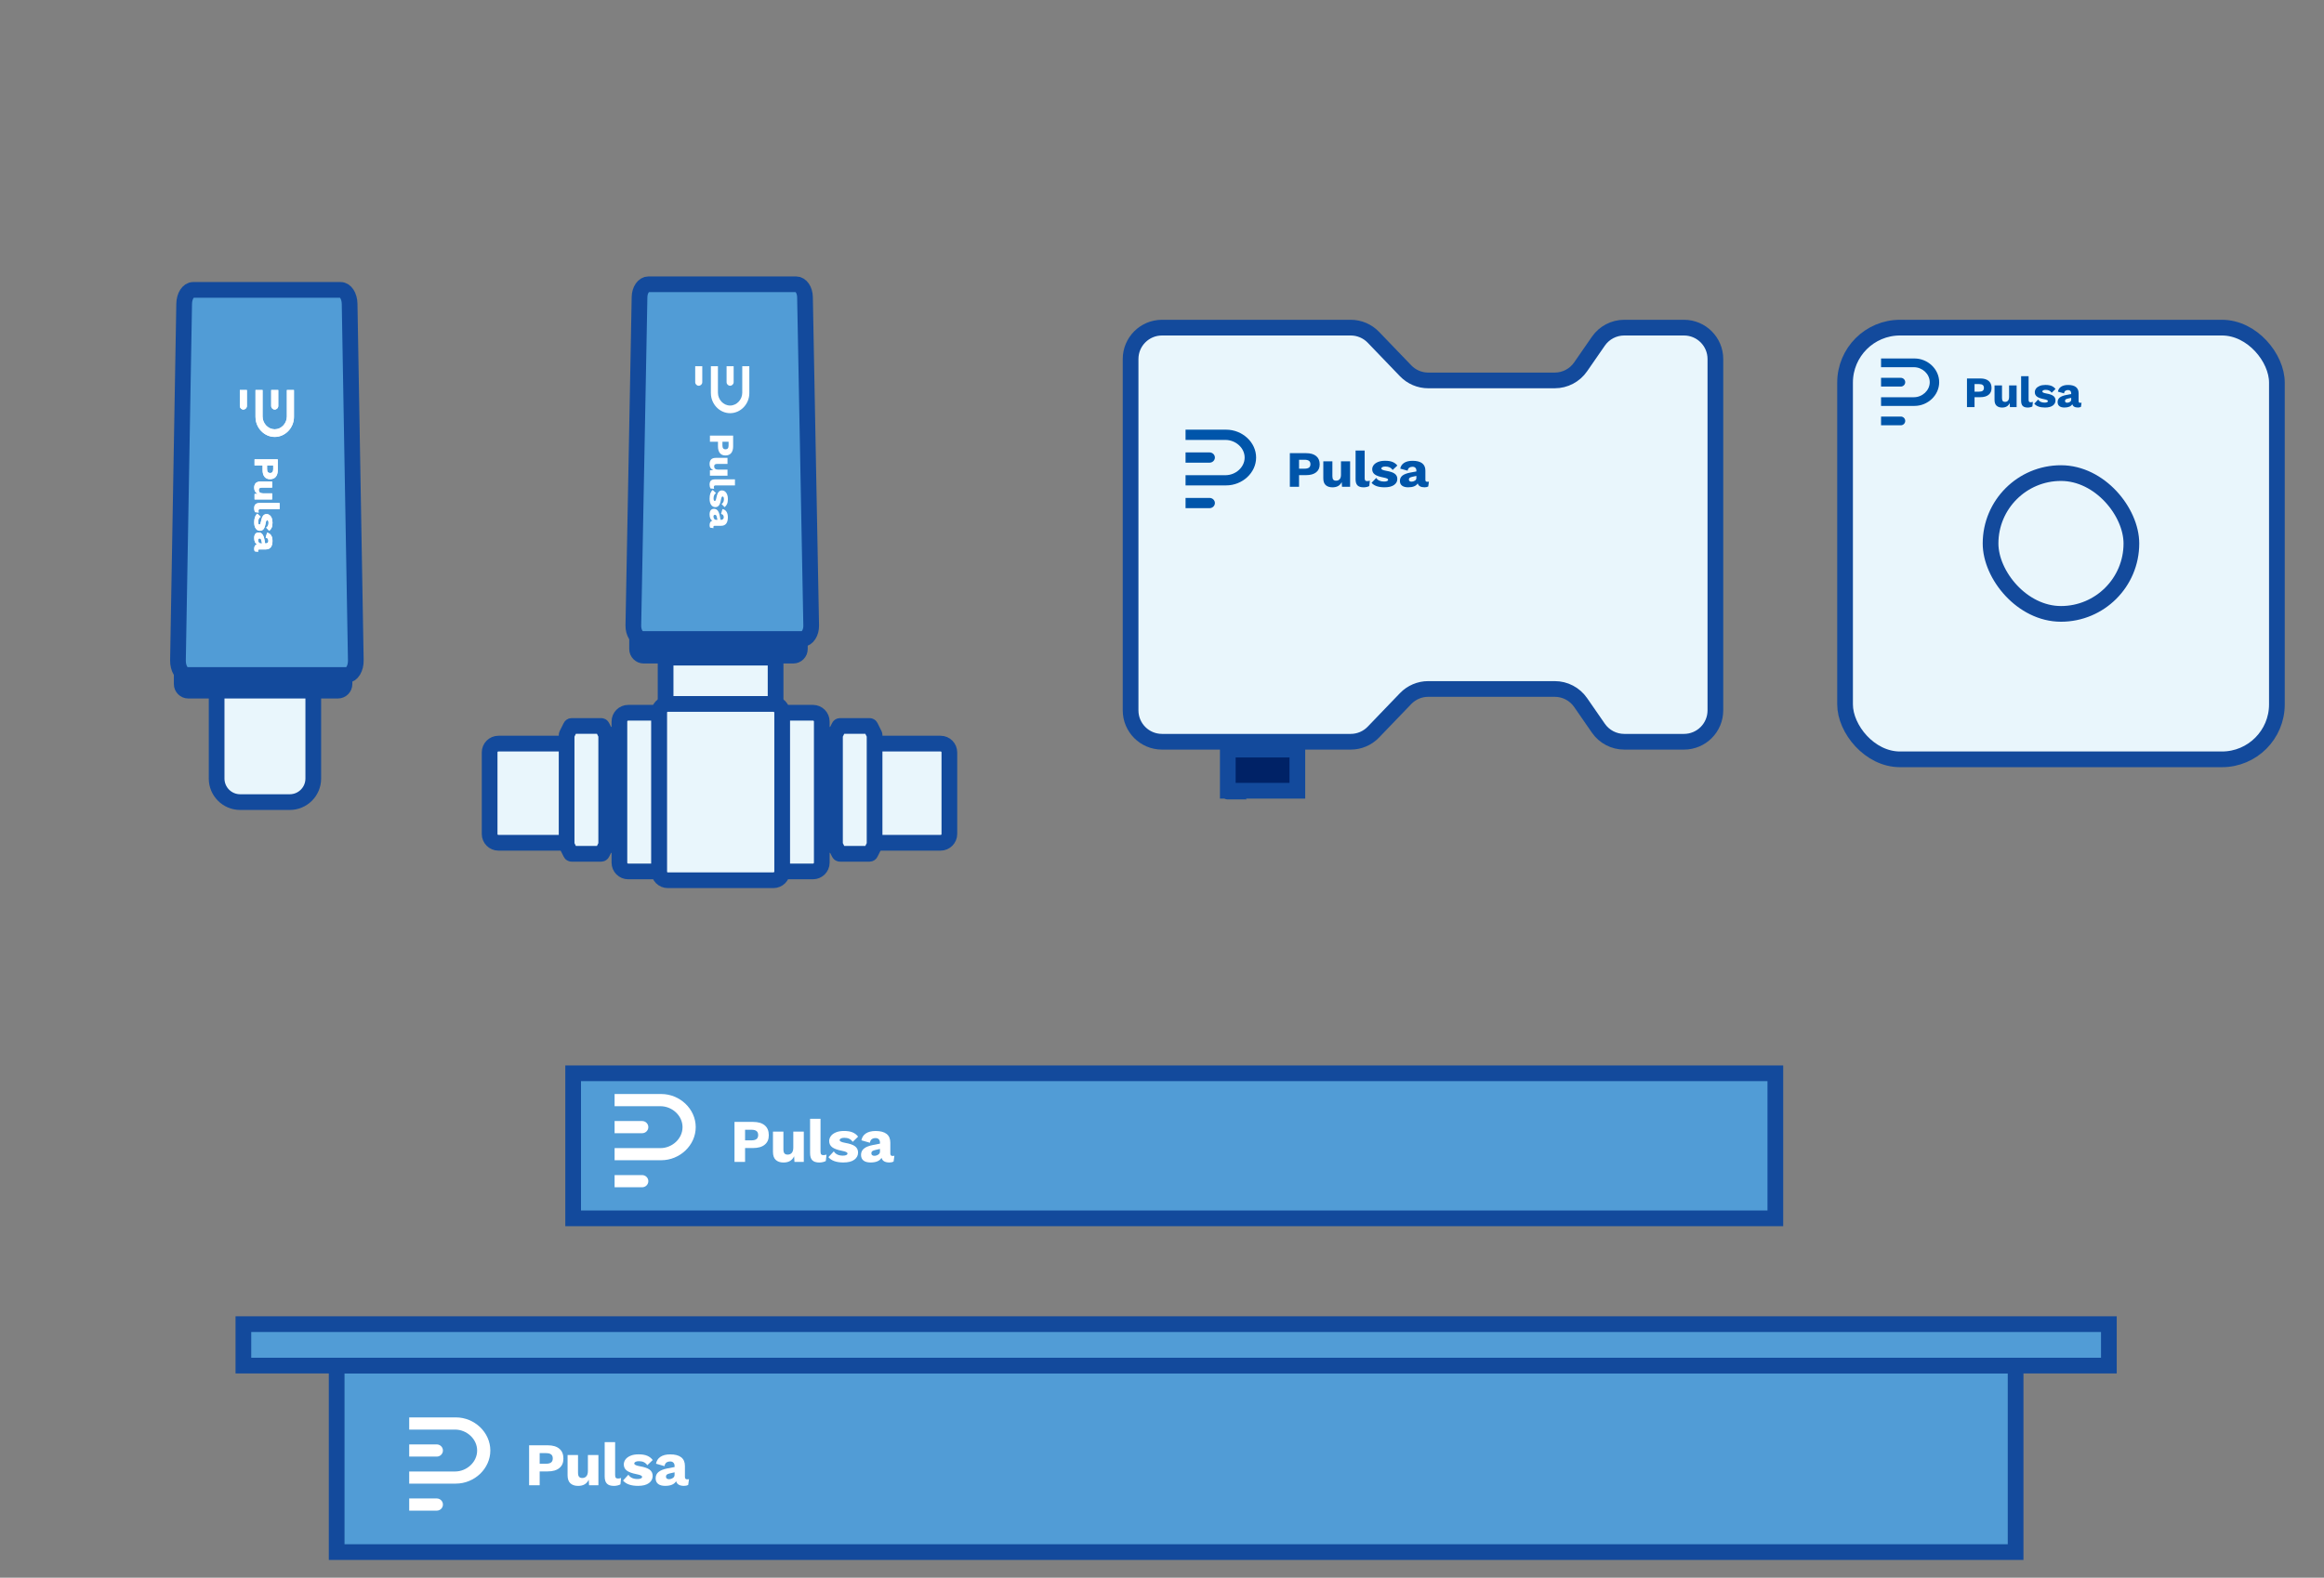 <svg width="296" height="201" viewBox="0 0 296 201" fill="none" xmlns="http://www.w3.org/2000/svg">
<rect x="0" y="0" width="296" height="201" fill="#808080" stroke="none"/>
<path d="M39.901 99.191C39.901 100.848 38.558 102.191 36.901 102.191H30.591C28.934 102.191 27.591 100.848 27.591 99.191V88.999C27.591 87.342 28.934 85.999 30.591 85.999H36.901C38.558 85.999 39.901 87.342 39.901 88.999V99.191Z" fill="#E9F6FC" stroke="#134A9C" stroke-width="2"/>
<path d="M43.036 87.992H23.985C23.521 87.992 23.144 87.615 23.144 87.151V86.309H43.877V87.151C43.877 87.615 43.501 87.992 43.036 87.992Z" fill="#E9F6FC" stroke="#134A9C" stroke-width="2"/>
<path d="M43.394 36.934H24.591C23.976 36.934 23.473 37.717 23.456 38.701L22.667 84.132C22.649 85.154 23.163 85.999 23.802 85.999H44.182C44.822 85.999 45.336 85.154 45.318 84.132L44.529 38.701C44.512 37.717 44.009 36.934 43.394 36.934Z" fill="#519CD6" stroke="#134A9C" stroke-width="2"/>
<g clip-path="url(#clip0_10736_8297)">
<path d="M32.542 53.128L32.542 49.691L33.441 49.691L33.441 53.065C33.441 53.93 34.135 54.694 34.99 54.694C35.845 54.694 36.539 53.93 36.539 53.065L36.539 49.691L37.439 49.691L37.439 53.128C37.439 54.492 36.341 55.666 34.992 55.666C33.643 55.666 32.545 54.492 32.545 53.128L32.542 53.128Z" fill="white"/>
<path d="M34.542 49.691L34.542 51.72C34.542 51.971 34.744 52.175 34.992 52.175C35.24 52.175 35.442 51.971 35.442 51.72L35.442 49.691L34.544 49.691L34.542 49.691Z" fill="white"/>
<path d="M30.546 49.691L30.546 51.72C30.546 51.971 30.748 52.175 30.996 52.175C31.244 52.175 31.446 51.971 31.446 51.72L31.446 49.691L30.548 49.691L30.546 49.691Z" fill="white"/>
</g>
<path d="M35.124 60.748C34.956 60.948 34.713 61.048 34.396 61.048C34.079 61.048 33.86 60.948 33.695 60.748C33.529 60.548 33.447 60.264 33.447 59.893L33.447 59.3L32.422 59.3L32.422 58.522L35.377 58.522L35.377 59.893C35.377 60.264 35.292 60.55 35.124 60.748ZM34.108 60.144C34.173 60.223 34.272 60.264 34.407 60.264C34.543 60.264 34.637 60.225 34.701 60.144C34.766 60.062 34.798 59.939 34.798 59.77L34.798 59.3L34.014 59.3L34.014 59.77C34.014 59.939 34.046 60.062 34.111 60.144L34.108 60.144Z" fill="white"/>
<path d="M34.66 63.625L32.422 63.625L32.422 62.937L32.838 62.914C32.53 62.772 32.376 62.512 32.376 62.13C32.376 61.889 32.44 61.701 32.566 61.561C32.693 61.424 32.893 61.354 33.164 61.354L34.66 61.354L34.66 62.123L33.357 62.123C33.21 62.123 33.109 62.149 33.049 62.2C32.989 62.251 32.959 62.33 32.959 62.435C32.959 62.563 33.001 62.663 33.086 62.737C33.171 62.811 33.3 62.851 33.472 62.851L34.66 62.851L34.66 63.625Z" fill="white"/>
<path d="M33.196 64.856C33.095 64.856 33.024 64.87 32.983 64.903C32.941 64.933 32.92 64.986 32.92 65.065C32.92 65.138 32.934 65.214 32.959 65.296L32.488 65.247C32.456 65.193 32.429 65.121 32.408 65.033C32.387 64.945 32.376 64.859 32.376 64.775C32.376 64.533 32.431 64.359 32.544 64.25C32.656 64.141 32.835 64.087 33.084 64.087L35.609 64.087L35.609 64.856L33.196 64.856Z" fill="white"/>
<path d="M32.771 65.437L33.201 65.835C32.989 65.965 32.884 66.188 32.884 66.504C32.884 66.611 32.898 66.692 32.925 66.752C32.953 66.813 32.992 66.843 33.04 66.843C33.081 66.843 33.118 66.813 33.15 66.75C33.182 66.687 33.212 66.583 33.242 66.432C33.309 66.095 33.398 65.853 33.511 65.709C33.624 65.565 33.775 65.495 33.964 65.495C34.092 65.495 34.212 65.535 34.327 65.616C34.442 65.698 34.531 65.821 34.603 65.986C34.674 66.151 34.708 66.35 34.708 66.585C34.708 66.846 34.674 67.057 34.603 67.222C34.531 67.387 34.428 67.519 34.288 67.624L33.904 67.227C34.01 67.154 34.083 67.069 34.132 66.969C34.18 66.869 34.203 66.75 34.203 66.611C34.203 66.501 34.187 66.418 34.154 66.358C34.122 66.297 34.081 66.267 34.033 66.267C33.987 66.267 33.95 66.297 33.918 66.36C33.886 66.422 33.856 66.529 33.826 66.683C33.768 67.015 33.686 67.254 33.573 67.401C33.461 67.547 33.309 67.622 33.114 67.622C32.895 67.622 32.718 67.529 32.583 67.345C32.447 67.162 32.378 66.894 32.378 66.543C32.378 66.023 32.511 65.656 32.773 65.437L32.771 65.437Z" fill="white"/>
<path d="M32.874 70.296L32.449 70.238C32.401 70.15 32.378 70.048 32.378 69.931C32.378 69.606 32.493 69.411 32.723 69.348C32.493 69.213 32.378 68.944 32.378 68.542C32.378 68.316 32.426 68.142 32.521 68.021C32.617 67.9 32.755 67.84 32.937 67.84C33.127 67.84 33.281 67.907 33.401 68.047C33.518 68.184 33.61 68.409 33.672 68.723L33.771 69.234L33.851 69.234C33.952 69.234 34.033 69.206 34.092 69.148C34.152 69.09 34.182 69.014 34.182 68.914C34.182 68.8 34.154 68.707 34.102 68.632C34.049 68.56 33.959 68.514 33.837 68.493L34.017 67.868C34.235 67.907 34.403 68.014 34.524 68.193C34.644 68.372 34.706 68.612 34.706 68.914C34.706 69.267 34.635 69.536 34.492 69.72C34.35 69.904 34.134 69.996 33.849 69.996L33.035 69.996C32.918 69.996 32.861 70.05 32.861 70.159C32.861 70.215 32.865 70.261 32.879 70.299L32.874 70.296ZM32.957 69.106C33.015 69.19 33.093 69.234 33.187 69.234L33.38 69.234L33.295 68.867C33.272 68.77 33.242 68.702 33.208 68.66C33.173 68.621 33.125 68.6 33.063 68.6C33.001 68.6 32.953 68.618 32.92 68.658C32.888 68.698 32.872 68.751 32.872 68.821C32.872 68.925 32.902 69.02 32.959 69.104L32.957 69.106Z" fill="white"/>
<g clip-path="url(#clip1_10736_8297)">
<path d="M32.542 53.128L32.542 49.691L33.441 49.691L33.441 53.065C33.441 53.93 34.135 54.694 34.99 54.694C35.845 54.694 36.539 53.93 36.539 53.065L36.539 49.691L37.439 49.691L37.439 53.128C37.439 54.492 36.341 55.666 34.992 55.666C33.643 55.666 32.545 54.492 32.545 53.128L32.542 53.128Z" fill="white"/>
<path d="M34.542 49.691L34.542 51.72C34.542 51.971 34.744 52.175 34.992 52.175C35.24 52.175 35.442 51.971 35.442 51.72L35.442 49.691L34.544 49.691L34.542 49.691Z" fill="white"/>
<path d="M30.546 49.691L30.546 51.72C30.546 51.971 30.748 52.175 30.996 52.175C31.244 52.175 31.446 51.971 31.446 51.72L31.446 49.691L30.548 49.691L30.546 49.691Z" fill="white"/>
</g>
<path d="M35.124 60.748C34.956 60.948 34.713 61.048 34.396 61.048C34.079 61.048 33.86 60.948 33.695 60.748C33.529 60.548 33.447 60.264 33.447 59.893L33.447 59.3L32.422 59.3L32.422 58.522L35.377 58.522L35.377 59.893C35.377 60.264 35.292 60.55 35.124 60.748ZM34.108 60.144C34.173 60.223 34.272 60.264 34.407 60.264C34.543 60.264 34.637 60.225 34.701 60.144C34.766 60.062 34.798 59.939 34.798 59.77L34.798 59.3L34.014 59.3L34.014 59.77C34.014 59.939 34.046 60.062 34.111 60.144L34.108 60.144Z" fill="white"/>
<path d="M34.66 63.625L32.422 63.625L32.422 62.937L32.838 62.914C32.53 62.772 32.376 62.512 32.376 62.13C32.376 61.889 32.44 61.701 32.566 61.561C32.693 61.424 32.893 61.354 33.164 61.354L34.66 61.354L34.66 62.123L33.357 62.123C33.21 62.123 33.109 62.149 33.049 62.2C32.989 62.251 32.959 62.33 32.959 62.435C32.959 62.563 33.001 62.663 33.086 62.737C33.171 62.811 33.3 62.851 33.472 62.851L34.66 62.851L34.66 63.625Z" fill="white"/>
<path d="M33.196 64.856C33.095 64.856 33.024 64.87 32.983 64.903C32.941 64.933 32.92 64.986 32.92 65.065C32.92 65.138 32.934 65.214 32.959 65.296L32.488 65.247C32.456 65.193 32.429 65.121 32.408 65.033C32.387 64.945 32.376 64.859 32.376 64.775C32.376 64.533 32.431 64.359 32.544 64.25C32.656 64.141 32.835 64.087 33.084 64.087L35.609 64.087L35.609 64.856L33.196 64.856Z" fill="white"/>
<path d="M32.771 65.437L33.201 65.835C32.989 65.965 32.884 66.188 32.884 66.504C32.884 66.611 32.898 66.692 32.925 66.752C32.953 66.813 32.992 66.843 33.04 66.843C33.081 66.843 33.118 66.813 33.15 66.75C33.182 66.687 33.212 66.583 33.242 66.432C33.309 66.095 33.398 65.853 33.511 65.709C33.624 65.565 33.775 65.495 33.964 65.495C34.092 65.495 34.212 65.535 34.327 65.616C34.442 65.698 34.531 65.821 34.603 65.986C34.674 66.151 34.708 66.35 34.708 66.585C34.708 66.846 34.674 67.057 34.603 67.222C34.531 67.387 34.428 67.519 34.288 67.624L33.904 67.227C34.01 67.154 34.083 67.069 34.132 66.969C34.18 66.869 34.203 66.75 34.203 66.611C34.203 66.501 34.187 66.418 34.154 66.358C34.122 66.297 34.081 66.267 34.033 66.267C33.987 66.267 33.95 66.297 33.918 66.36C33.886 66.422 33.856 66.529 33.826 66.683C33.768 67.015 33.686 67.254 33.573 67.401C33.461 67.547 33.309 67.622 33.114 67.622C32.895 67.622 32.718 67.529 32.583 67.345C32.447 67.162 32.378 66.894 32.378 66.543C32.378 66.023 32.511 65.656 32.773 65.437L32.771 65.437Z" fill="white"/>
<path d="M32.874 70.296L32.449 70.238C32.401 70.15 32.378 70.048 32.378 69.931C32.378 69.606 32.493 69.411 32.723 69.348C32.493 69.213 32.378 68.944 32.378 68.542C32.378 68.316 32.426 68.142 32.521 68.021C32.617 67.9 32.755 67.84 32.937 67.84C33.127 67.84 33.281 67.907 33.401 68.047C33.518 68.184 33.61 68.409 33.672 68.723L33.771 69.234L33.851 69.234C33.952 69.234 34.033 69.206 34.092 69.148C34.152 69.09 34.182 69.014 34.182 68.914C34.182 68.8 34.154 68.707 34.102 68.632C34.049 68.56 33.959 68.514 33.837 68.493L34.017 67.868C34.235 67.907 34.403 68.014 34.524 68.193C34.644 68.372 34.706 68.612 34.706 68.914C34.706 69.267 34.635 69.536 34.492 69.72C34.35 69.904 34.134 69.996 33.849 69.996L33.035 69.996C32.918 69.996 32.861 70.05 32.861 70.159C32.861 70.215 32.865 70.261 32.879 70.299L32.874 70.296ZM32.957 69.106C33.015 69.19 33.093 69.234 33.187 69.234L33.38 69.234L33.295 68.867C33.272 68.77 33.242 68.702 33.208 68.66C33.173 68.621 33.125 68.6 33.063 68.6C33.001 68.6 32.953 68.618 32.92 68.658C32.888 68.698 32.872 68.751 32.872 68.821C32.872 68.925 32.902 69.02 32.959 69.104L32.957 69.106Z" fill="white"/>
<g clip-path="url(#clip2_10736_8297)">
<path d="M101.037 83.531H81.985C81.521 83.531 81.144 83.153 81.144 82.688V81.846H101.877V82.688C101.877 83.153 101.501 83.531 101.037 83.531Z" fill="#E9F6FC" stroke="#134A9C" stroke-width="2"/>
<path d="M79.06 93.614H77.043C76.981 93.614 76.931 93.664 76.931 93.726V107.542C76.931 107.604 76.981 107.654 77.043 107.654H79.06C79.122 107.654 79.172 107.604 79.172 107.542V93.726C79.172 93.664 79.122 93.614 79.06 93.614Z" fill="#E9F6FC" stroke="#134A9C" stroke-width="2"/>
<path d="M106.517 93.614H104.5C104.438 93.614 104.388 93.664 104.388 93.726V107.542C104.388 107.604 104.438 107.654 104.5 107.654H106.517C106.579 107.654 106.629 107.604 106.629 107.542V93.726C106.629 93.664 106.579 93.614 106.517 93.614Z" fill="#E9F6FC" stroke="#134A9C" stroke-width="2"/>
<path d="M98.784 89.964H84.776V83.786H98.784V89.964Z" fill="#E9F6FC" stroke="#134A9C" stroke-width="2"/>
<path d="M98.504 89.683H85.056C84.437 89.683 83.935 90.186 83.935 90.806V111.024C83.935 111.644 84.437 112.147 85.056 112.147H98.504C99.123 112.147 99.625 111.644 99.625 111.024V90.806C99.625 90.186 99.123 89.683 98.504 89.683Z" fill="#E9F6FC" stroke="#134A9C" stroke-width="2"/>
<path d="M80.013 90.806H83.935V111.024H80.013C79.394 111.024 78.892 110.521 78.892 109.901V91.93C78.892 91.309 79.394 90.806 80.013 90.806Z" fill="#E9F6FC" stroke="#134A9C" stroke-width="2"/>
<path d="M99.625 90.806H103.547C104.166 90.806 104.668 91.309 104.668 91.93V109.901C104.668 110.521 104.166 111.024 103.547 111.024H99.625V90.806Z" fill="#E9F6FC" stroke="#134A9C" stroke-width="2"/>
<path d="M119.797 94.737H110.664C110.602 94.737 110.552 94.788 110.552 94.85V107.261C110.552 107.323 110.602 107.374 110.664 107.374H119.797C120.416 107.374 120.918 106.871 120.918 106.25V95.861C120.918 95.24 120.416 94.737 119.797 94.737Z" fill="#E9F6FC" stroke="#134A9C" stroke-width="2"/>
<path d="M72.616 94.737H63.483C62.864 94.737 62.362 95.24 62.362 95.861V106.25C62.362 106.871 62.864 107.374 63.483 107.374H72.616C72.678 107.374 72.728 107.323 72.728 107.261V94.85C72.728 94.788 72.678 94.737 72.616 94.737Z" fill="#E9F6FC" stroke="#134A9C" stroke-width="2"/>
<path d="M110.863 92.553L111.381 93.59C111.388 93.606 111.392 93.623 111.392 93.641V107.628C111.392 107.645 111.388 107.662 111.381 107.678L110.863 108.715C110.844 108.753 110.805 108.777 110.763 108.777H106.979C106.936 108.777 106.898 108.753 106.879 108.715L106.361 107.678C106.353 107.662 106.349 107.645 106.349 107.628V93.641C106.349 93.623 106.353 93.606 106.361 93.59L106.879 92.553C106.898 92.515 106.936 92.491 106.979 92.491H110.763C110.805 92.491 110.844 92.515 110.863 92.553Z" fill="#E9F6FC" stroke="#134A9C" stroke-width="2"/>
<path d="M76.682 92.553L77.2 93.59C77.207 93.606 77.211 93.623 77.211 93.641V107.628C77.211 107.645 77.207 107.662 77.2 107.678L76.682 108.715C76.663 108.753 76.624 108.777 76.582 108.777H72.798C72.755 108.777 72.716 108.753 72.698 108.715L72.18 107.678C72.172 107.662 72.168 107.645 72.168 107.628V93.641C72.168 93.623 72.172 93.606 72.18 93.59L72.698 92.553C72.716 92.515 72.755 92.491 72.798 92.491H76.582C76.624 92.491 76.663 92.515 76.682 92.553Z" fill="#E9F6FC" stroke="#134A9C" stroke-width="2"/>
<path d="M101.394 36.216H82.591C81.976 36.216 81.473 36.937 81.456 37.843L80.667 79.689C80.649 80.631 81.163 81.409 81.802 81.409H102.182C102.822 81.409 103.336 80.631 103.318 79.689L102.529 37.843C102.512 36.937 102.009 36.216 101.394 36.216Z" fill="#519CD6" stroke="#134A9C" stroke-width="2"/>
<g clip-path="url(#clip3_10736_8297)">
<path d="M90.542 50.099L90.542 46.658L91.441 46.658L91.441 50.037C91.441 50.902 92.135 51.667 92.99 51.667C93.845 51.667 94.539 50.902 94.539 50.037L94.539 46.658L95.439 46.658L95.439 50.099C95.439 51.465 94.341 52.64 92.992 52.64C91.643 52.64 90.545 51.465 90.545 50.099L90.542 50.099Z" fill="white"/>
<path d="M92.542 46.658L92.542 48.69C92.542 48.941 92.744 49.145 92.992 49.145C93.24 49.145 93.442 48.941 93.442 48.69L93.442 46.658L92.544 46.658L92.542 46.658Z" fill="white"/>
<path d="M88.546 46.658L88.546 48.69C88.546 48.941 88.748 49.145 88.996 49.145C89.244 49.145 89.446 48.941 89.446 48.69L89.446 46.658L88.548 46.658L88.546 46.658Z" fill="white"/>
</g>
<path d="M93.124 57.728C92.956 57.928 92.713 58.028 92.396 58.028C92.079 58.028 91.86 57.928 91.695 57.728C91.529 57.528 91.447 57.244 91.447 56.872L91.447 56.279L90.422 56.279L90.422 55.499L93.377 55.499L93.377 56.872C93.377 57.244 93.292 57.53 93.124 57.728ZM92.109 57.123C92.173 57.202 92.272 57.244 92.407 57.244C92.543 57.244 92.637 57.205 92.701 57.123C92.766 57.042 92.798 56.918 92.798 56.748L92.798 56.279L92.014 56.279L92.014 56.748C92.014 56.918 92.046 57.042 92.111 57.123L92.109 57.123Z" fill="white"/>
<path d="M92.66 60.608L90.422 60.608L90.422 59.92L90.838 59.896C90.53 59.754 90.376 59.494 90.376 59.112C90.376 58.87 90.44 58.682 90.567 58.542C90.693 58.405 90.893 58.335 91.164 58.335L92.66 58.335L92.66 59.105L91.357 59.105C91.21 59.105 91.109 59.131 91.049 59.182C90.989 59.233 90.96 59.312 90.96 59.417C90.96 59.545 91.001 59.645 91.086 59.719C91.171 59.794 91.3 59.834 91.472 59.834L92.66 59.834L92.66 60.608Z" fill="white"/>
<path d="M91.196 61.841C91.095 61.841 91.024 61.855 90.982 61.888C90.941 61.918 90.92 61.972 90.92 62.051C90.92 62.123 90.934 62.2 90.96 62.281L90.488 62.232C90.456 62.179 90.429 62.106 90.408 62.018C90.387 61.93 90.376 61.844 90.376 61.76C90.376 61.518 90.431 61.343 90.543 61.234C90.656 61.125 90.835 61.071 91.084 61.071L93.609 61.071L93.609 61.841L91.196 61.841Z" fill="white"/>
<path d="M90.771 62.423L91.201 62.821C90.989 62.951 90.884 63.174 90.884 63.491C90.884 63.598 90.897 63.679 90.925 63.74C90.953 63.8 90.992 63.831 91.04 63.831C91.081 63.831 91.118 63.8 91.15 63.737C91.182 63.675 91.212 63.57 91.242 63.419C91.309 63.081 91.398 62.839 91.511 62.695C91.624 62.551 91.775 62.481 91.964 62.481C92.092 62.481 92.212 62.521 92.327 62.602C92.442 62.684 92.531 62.807 92.603 62.972C92.674 63.137 92.708 63.337 92.708 63.572C92.708 63.833 92.674 64.044 92.603 64.21C92.531 64.375 92.428 64.507 92.288 64.612L91.904 64.214C92.01 64.142 92.083 64.056 92.131 63.956C92.18 63.856 92.203 63.737 92.203 63.598C92.203 63.489 92.187 63.405 92.154 63.344C92.122 63.284 92.081 63.254 92.033 63.254C91.987 63.254 91.95 63.284 91.918 63.347C91.886 63.409 91.856 63.516 91.826 63.67C91.768 64.003 91.686 64.242 91.573 64.389C91.46 64.535 91.309 64.61 91.113 64.61C90.895 64.61 90.718 64.517 90.583 64.333C90.447 64.149 90.378 63.882 90.378 63.53C90.378 63.009 90.511 62.642 90.773 62.423L90.771 62.423Z" fill="white"/>
<path d="M90.874 67.288L90.449 67.23C90.401 67.141 90.378 67.039 90.378 66.922C90.378 66.597 90.493 66.401 90.723 66.338C90.493 66.204 90.378 65.934 90.378 65.531C90.378 65.305 90.426 65.131 90.521 65.01C90.617 64.889 90.755 64.829 90.936 64.829C91.127 64.829 91.281 64.896 91.401 65.036C91.518 65.173 91.61 65.398 91.672 65.713L91.771 66.225L91.851 66.225C91.952 66.225 92.033 66.197 92.092 66.138C92.152 66.08 92.182 66.003 92.182 65.903C92.182 65.789 92.154 65.696 92.102 65.622C92.049 65.55 91.959 65.503 91.837 65.482L92.016 64.856C92.235 64.896 92.403 65.003 92.524 65.182C92.644 65.361 92.706 65.601 92.706 65.903C92.706 66.257 92.635 66.527 92.492 66.711C92.35 66.894 92.134 66.988 91.849 66.988L91.035 66.988C90.918 66.988 90.861 67.041 90.861 67.15C90.861 67.206 90.865 67.253 90.879 67.29L90.874 67.288ZM90.957 66.097C91.015 66.18 91.093 66.225 91.187 66.225L91.38 66.225L91.295 65.857C91.272 65.759 91.242 65.692 91.208 65.65C91.173 65.61 91.125 65.589 91.063 65.589C91.001 65.589 90.953 65.608 90.92 65.647C90.888 65.687 90.872 65.74 90.872 65.81C90.872 65.915 90.902 66.01 90.96 66.094L90.957 66.097Z" fill="white"/>
</g>
<path d="M144 45.742C144 43.533 145.791 41.742 148 41.742H172.038C173.126 41.742 174.168 42.186 174.922 42.97L179.027 47.239C179.781 48.023 180.822 48.467 181.91 48.467H198.025C199.337 48.467 200.567 47.823 201.314 46.743L203.583 43.466C204.33 42.386 205.559 41.742 206.872 41.742H214.483C216.692 41.742 218.483 43.533 218.483 45.742V90.501C218.483 92.71 216.692 94.501 214.483 94.501H206.872C205.559 94.501 204.33 93.857 203.583 92.778L201.314 89.5C200.567 88.421 199.337 87.777 198.025 87.777H181.91C180.822 87.777 179.781 88.22 179.027 89.004L174.922 93.273C174.168 94.058 173.126 94.501 172.038 94.501H148C145.791 94.501 144 92.71 144 90.501V45.742Z" fill="#E9F6FC" stroke="#134A9C" stroke-width="2"/>
<path d="M156.379 95.501H165.241V100.742H156.379V95.501ZM156.381 100.849C156.381 100.849 156.38 100.849 156.38 100.848L156.381 100.849Z" fill="#002266" stroke="#134A9C" stroke-width="2"/>
<g clip-path="url(#clip4_10736_8297)">
<path d="M156.17 61.846H151V60.542H156.076C157.376 60.542 158.526 59.536 158.526 58.296C158.526 57.056 157.376 56.049 156.076 56.049H151V54.742H156.17C158.222 54.742 159.987 56.336 159.987 58.292C159.987 60.249 158.222 61.842 156.17 61.842V61.846Z" fill="#0055AA"/>
<path d="M151 58.946H154.052C154.429 58.946 154.737 58.652 154.737 58.292C154.737 57.932 154.429 57.639 154.052 57.639H151V58.942V58.946Z" fill="#0055AA"/>
<path d="M151 64.742H154.052C154.429 64.742 154.737 64.449 154.737 64.089C154.737 63.729 154.429 63.436 154.052 63.436H151V64.739V64.742Z" fill="#0055AA"/>
</g>
<path d="M167.633 58.101C167.933 58.344 168.084 58.697 168.084 59.157C168.084 59.617 167.933 59.934 167.633 60.174C167.332 60.414 166.906 60.534 166.346 60.534H165.455V62.021H164.284V57.734H166.346C166.906 57.734 167.335 57.857 167.633 58.101ZM166.724 59.574C166.843 59.481 166.906 59.337 166.906 59.141C166.906 58.944 166.846 58.807 166.724 58.714C166.601 58.621 166.416 58.574 166.161 58.574H165.455V59.711H166.161C166.416 59.711 166.601 59.664 166.724 59.571V59.574Z" fill="#0055AA"/>
<path d="M171.96 58.774V62.021H170.926L170.891 61.417C170.677 61.864 170.286 62.087 169.713 62.087C169.349 62.087 169.066 61.994 168.856 61.811C168.65 61.627 168.545 61.337 168.545 60.944V58.774H169.702V60.664C169.702 60.877 169.741 61.024 169.817 61.111C169.894 61.197 170.013 61.241 170.171 61.241C170.363 61.241 170.513 61.181 170.625 61.057C170.737 60.934 170.796 60.747 170.796 60.497V58.774H171.96Z" fill="#0055AA"/>
<path d="M173.813 60.897C173.813 61.044 173.834 61.147 173.883 61.207C173.928 61.267 174.009 61.297 174.128 61.297C174.236 61.297 174.351 61.277 174.474 61.241L174.4 61.924C174.32 61.971 174.212 62.011 174.079 62.041C173.946 62.071 173.817 62.087 173.691 62.087C173.327 62.087 173.065 62.007 172.901 61.844C172.736 61.681 172.656 61.421 172.656 61.061V57.397H173.813V60.897Z" fill="#0055AA"/>
<path d="M174.687 61.514L175.285 60.891C175.48 61.197 175.816 61.351 176.292 61.351C176.452 61.351 176.575 61.331 176.666 61.291C176.756 61.251 176.802 61.194 176.802 61.124C176.802 61.064 176.756 61.011 176.662 60.964C176.568 60.917 176.41 60.874 176.183 60.831C175.676 60.734 175.313 60.604 175.096 60.441C174.879 60.277 174.774 60.057 174.774 59.784C174.774 59.597 174.834 59.424 174.956 59.257C175.078 59.091 175.264 58.961 175.512 58.857C175.76 58.754 176.061 58.704 176.414 58.704C176.805 58.704 177.123 58.754 177.372 58.857C177.62 58.961 177.819 59.111 177.976 59.314L177.379 59.871C177.27 59.717 177.141 59.611 176.991 59.541C176.84 59.471 176.662 59.437 176.452 59.437C176.288 59.437 176.162 59.461 176.071 59.507C175.98 59.554 175.935 59.614 175.935 59.684C175.935 59.751 175.98 59.804 176.075 59.851C176.169 59.897 176.33 59.941 176.561 59.984C177.061 60.067 177.421 60.187 177.641 60.351C177.861 60.514 177.973 60.734 177.973 61.017C177.973 61.334 177.833 61.591 177.557 61.787C177.281 61.984 176.879 62.084 176.351 62.084C175.568 62.084 175.016 61.891 174.687 61.511V61.514Z" fill="#0055AA"/>
<path d="M181.997 61.364L181.909 61.981C181.776 62.051 181.622 62.084 181.448 62.084C180.958 62.084 180.665 61.917 180.57 61.584C180.368 61.917 179.962 62.084 179.357 62.084C179.018 62.084 178.756 62.014 178.574 61.877C178.392 61.737 178.302 61.537 178.302 61.274C178.302 60.997 178.403 60.774 178.613 60.601C178.819 60.431 179.158 60.297 179.63 60.207L180.399 60.064V59.947C180.399 59.801 180.357 59.684 180.27 59.597C180.182 59.511 180.067 59.467 179.917 59.467C179.745 59.467 179.605 59.507 179.494 59.584C179.385 59.661 179.315 59.791 179.284 59.967L178.343 59.707C178.403 59.391 178.564 59.147 178.833 58.971C179.102 58.797 179.462 58.707 179.917 58.707C180.448 58.707 180.853 58.811 181.13 59.017C181.406 59.224 181.546 59.537 181.546 59.951V61.131C181.546 61.301 181.626 61.384 181.79 61.384C181.874 61.384 181.944 61.377 182 61.357L181.997 61.364ZM180.207 61.244C180.333 61.161 180.399 61.047 180.399 60.911V60.631L179.847 60.754C179.7 60.787 179.598 60.831 179.536 60.881C179.476 60.931 179.445 61.001 179.445 61.091C179.445 61.181 179.473 61.251 179.532 61.297C179.591 61.344 179.672 61.367 179.777 61.367C179.934 61.367 180.077 61.324 180.203 61.241L180.207 61.244Z" fill="#0055AA"/>
<rect x="235" y="41.742" width="55" height="55" rx="7" fill="#E9F6FC" stroke="#134A9C" stroke-width="2"/>
<rect x="253.531" y="60.274" width="17.937" height="17.937" rx="8.969" fill="#E9F6FC" stroke="#134A9C" stroke-width="2"/>
<g clip-path="url(#clip5_10736_8297)">
<path d="M243.843 51.717H239.584V50.608H243.765C244.836 50.608 245.784 49.751 245.784 48.696C245.784 47.64 244.836 46.783 243.765 46.783H239.584V45.671H243.843C245.533 45.671 246.987 47.027 246.987 48.693C246.987 50.358 245.533 51.714 243.843 51.714V51.717Z" fill="#0055AA"/>
<path d="M239.584 49.249H242.098C242.409 49.249 242.662 48.999 242.662 48.693C242.662 48.386 242.409 48.136 242.098 48.136H239.584V49.246V49.249Z" fill="#0055AA"/>
<path d="M239.584 54.183H242.098C242.409 54.183 242.662 53.933 242.662 53.627C242.662 53.32 242.409 53.071 242.098 53.071H239.584V54.18V54.183Z" fill="#0055AA"/>
</g>
<path d="M253.285 48.529C253.532 48.737 253.656 49.037 253.656 49.429C253.656 49.821 253.532 50.09 253.285 50.294C253.037 50.499 252.686 50.601 252.225 50.601H251.491V51.866H250.526V48.217H252.225C252.686 48.217 253.04 48.322 253.285 48.529ZM252.536 49.784C252.634 49.704 252.686 49.582 252.686 49.415C252.686 49.247 252.637 49.131 252.536 49.052C252.435 48.972 252.283 48.932 252.073 48.932H251.491V49.9H252.073C252.283 49.9 252.435 49.86 252.536 49.781V49.784Z" fill="#0055AA"/>
<path d="M256.85 49.103V51.866H255.997L255.969 51.353C255.793 51.733 255.47 51.923 254.998 51.923C254.699 51.923 254.465 51.843 254.293 51.687C254.123 51.531 254.036 51.285 254.036 50.95V49.103H254.989V50.711C254.989 50.893 255.021 51.018 255.085 51.092C255.148 51.165 255.246 51.202 255.375 51.202C255.534 51.202 255.658 51.151 255.75 51.046C255.842 50.941 255.891 50.782 255.891 50.569V49.103H256.85Z" fill="#0055AA"/>
<path d="M258.376 50.91C258.376 51.035 258.393 51.123 258.433 51.174C258.471 51.225 258.537 51.251 258.635 51.251C258.724 51.251 258.819 51.233 258.92 51.202L258.86 51.784C258.793 51.824 258.704 51.858 258.595 51.883C258.485 51.909 258.379 51.923 258.275 51.923C257.976 51.923 257.76 51.855 257.624 51.716C257.489 51.577 257.423 51.355 257.423 51.049V47.931H258.376V50.91Z" fill="#0055AA"/>
<path d="M259.096 51.435L259.588 50.904C259.749 51.165 260.026 51.296 260.417 51.296C260.55 51.296 260.651 51.279 260.726 51.245C260.8 51.211 260.838 51.163 260.838 51.103C260.838 51.052 260.8 51.007 260.723 50.967C260.645 50.927 260.515 50.89 260.328 50.853C259.911 50.771 259.611 50.66 259.433 50.521C259.254 50.382 259.168 50.195 259.168 49.962C259.168 49.803 259.217 49.656 259.317 49.514C259.418 49.372 259.571 49.261 259.775 49.174C259.98 49.086 260.227 49.043 260.518 49.043C260.841 49.043 261.103 49.086 261.307 49.174C261.512 49.261 261.676 49.389 261.805 49.562L261.313 50.036C261.224 49.906 261.117 49.815 260.993 49.755C260.87 49.696 260.723 49.667 260.55 49.667C260.415 49.667 260.311 49.687 260.236 49.727C260.161 49.767 260.124 49.818 260.124 49.877C260.124 49.934 260.161 49.979 260.239 50.019C260.317 50.059 260.449 50.096 260.639 50.133C261.051 50.203 261.348 50.306 261.529 50.445C261.71 50.584 261.802 50.771 261.802 51.012C261.802 51.282 261.687 51.5 261.46 51.668C261.232 51.835 260.901 51.92 260.466 51.92C259.821 51.92 259.366 51.755 259.096 51.432V51.435Z" fill="#0055AA"/>
<path d="M265.117 51.307L265.045 51.832C264.935 51.892 264.809 51.92 264.665 51.92C264.262 51.92 264.02 51.778 263.942 51.495C263.775 51.778 263.441 51.92 262.943 51.92C262.663 51.92 262.447 51.861 262.298 51.744C262.148 51.625 262.073 51.455 262.073 51.231C262.073 50.995 262.157 50.805 262.329 50.657C262.499 50.513 262.779 50.399 263.167 50.323L263.801 50.201V50.101C263.801 49.977 263.766 49.877 263.694 49.803C263.622 49.73 263.527 49.693 263.403 49.693C263.262 49.693 263.147 49.727 263.055 49.792C262.966 49.857 262.908 49.968 262.882 50.118L262.108 49.897C262.157 49.628 262.289 49.42 262.511 49.27C262.733 49.123 263.029 49.046 263.403 49.046C263.841 49.046 264.175 49.134 264.403 49.31C264.63 49.486 264.745 49.752 264.745 50.104V51.109C264.745 51.253 264.812 51.324 264.947 51.324C265.016 51.324 265.074 51.319 265.12 51.302L265.117 51.307ZM263.642 51.205C263.746 51.134 263.801 51.038 263.801 50.921V50.683L263.346 50.788C263.225 50.816 263.141 50.853 263.09 50.896C263.041 50.938 263.015 50.998 263.015 51.075C263.015 51.151 263.038 51.211 263.087 51.251C263.136 51.29 263.202 51.31 263.288 51.31C263.418 51.31 263.536 51.273 263.64 51.202L263.642 51.205Z" fill="#0055AA"/>
<rect x="73" y="136.742" width="153.12" height="18.48" fill="#519CD6" stroke="#134A9C" stroke-width="2"/>
<g clip-path="url(#clip6_10736_8297)">
<path d="M84.223 147.821H78.279V146.273H84.115C85.61 146.273 86.932 145.077 86.932 143.604C86.932 142.131 85.61 140.935 84.115 140.935H78.279V139.382H84.223C86.582 139.382 88.612 141.275 88.612 143.6C88.612 145.924 86.582 147.817 84.223 147.817V147.821Z" fill="white"/>
<path d="M78.279 144.376H81.788C82.222 144.376 82.576 144.027 82.576 143.6C82.576 143.172 82.222 142.824 81.788 142.824H78.279V144.372V144.376Z" fill="white"/>
<path d="M78.279 151.262H81.788C82.222 151.262 82.576 150.914 82.576 150.486C82.576 150.059 82.222 149.71 81.788 149.71H78.279V151.258V151.262Z" fill="white"/>
</g>
<path d="M97.401 143.372C97.747 143.661 97.92 144.081 97.92 144.627C97.92 145.174 97.747 145.55 97.401 145.835C97.056 146.12 96.566 146.263 95.922 146.263H94.898V148.029H93.551V142.936H95.922C96.566 142.936 97.06 143.083 97.401 143.372ZM96.356 145.122C96.493 145.011 96.566 144.841 96.566 144.608C96.566 144.374 96.497 144.212 96.356 144.101C96.216 143.99 96.003 143.934 95.709 143.934H94.898V145.285H95.709C96.003 145.285 96.216 145.229 96.356 145.118V145.122Z" fill="white"/>
<path d="M102.377 144.172V148.029H101.187L101.147 147.312C100.902 147.843 100.452 148.108 99.793 148.108C99.375 148.108 99.049 147.997 98.808 147.78C98.571 147.562 98.45 147.217 98.45 146.75V144.172H99.781V146.417C99.781 146.671 99.825 146.845 99.913 146.948C100.002 147.051 100.138 147.102 100.319 147.102C100.54 147.102 100.713 147.031 100.842 146.885C100.97 146.738 101.039 146.516 101.039 146.219V144.172H102.377Z" fill="white"/>
<path d="M104.507 146.694C104.507 146.869 104.531 146.991 104.587 147.063C104.64 147.134 104.732 147.17 104.869 147.17C104.993 147.17 105.126 147.146 105.266 147.102L105.182 147.914C105.09 147.97 104.965 148.017 104.812 148.053C104.66 148.088 104.511 148.108 104.366 148.108C103.948 148.108 103.647 148.013 103.458 147.819C103.269 147.625 103.177 147.316 103.177 146.889V142.536H104.507V146.694Z" fill="white"/>
<path d="M105.512 147.427L106.199 146.687C106.424 147.051 106.81 147.233 107.356 147.233C107.541 147.233 107.682 147.209 107.786 147.162C107.891 147.114 107.943 147.047 107.943 146.964C107.943 146.892 107.891 146.829 107.782 146.774C107.674 146.718 107.493 146.667 107.232 146.615C106.649 146.5 106.231 146.346 105.982 146.152C105.733 145.958 105.612 145.697 105.612 145.372C105.612 145.15 105.68 144.944 105.821 144.746C105.962 144.548 106.175 144.394 106.46 144.271C106.745 144.148 107.091 144.089 107.497 144.089C107.947 144.089 108.313 144.148 108.598 144.271C108.884 144.394 109.113 144.572 109.293 144.813L108.606 145.475C108.482 145.293 108.333 145.166 108.16 145.083C107.987 145 107.782 144.96 107.541 144.96C107.352 144.96 107.208 144.988 107.103 145.043C106.999 145.099 106.946 145.17 106.946 145.253C106.946 145.332 106.999 145.396 107.107 145.451C107.216 145.506 107.401 145.558 107.666 145.609C108.241 145.708 108.654 145.851 108.908 146.045C109.161 146.239 109.289 146.5 109.289 146.837C109.289 147.213 109.129 147.518 108.811 147.752C108.494 147.985 108.032 148.104 107.425 148.104C106.524 148.104 105.889 147.875 105.512 147.423V147.427Z" fill="white"/>
<path d="M113.915 147.249L113.815 147.981C113.662 148.065 113.485 148.104 113.284 148.104C112.722 148.104 112.384 147.906 112.276 147.51C112.042 147.906 111.576 148.104 110.881 148.104C110.491 148.104 110.19 148.021 109.981 147.859C109.772 147.692 109.667 147.455 109.667 147.142C109.667 146.813 109.784 146.548 110.025 146.342C110.262 146.14 110.652 145.982 111.194 145.875L112.079 145.704V145.566C112.079 145.392 112.03 145.253 111.93 145.15C111.829 145.047 111.697 144.996 111.524 144.996C111.327 144.996 111.166 145.043 111.038 145.134C110.913 145.225 110.833 145.38 110.797 145.59L109.715 145.281C109.784 144.905 109.969 144.615 110.278 144.406C110.588 144.2 111.002 144.093 111.524 144.093C112.135 144.093 112.601 144.216 112.919 144.461C113.236 144.707 113.397 145.079 113.397 145.57V146.972C113.397 147.174 113.489 147.273 113.678 147.273C113.775 147.273 113.855 147.265 113.919 147.241L113.915 147.249ZM111.858 147.106C112.002 147.007 112.079 146.873 112.079 146.71V146.378L111.444 146.524C111.275 146.564 111.158 146.615 111.086 146.675C111.018 146.734 110.981 146.817 110.981 146.924C110.981 147.031 111.014 147.114 111.082 147.17C111.15 147.225 111.243 147.253 111.363 147.253C111.544 147.253 111.709 147.201 111.854 147.102L111.858 147.106Z" fill="white"/>
<rect x="42.88" y="173.982" width="213.84" height="23.76" fill="#519CD6" stroke="#134A9C" stroke-width="2"/>
<rect width="237.6" height="5.28" transform="matrix(1 0 0 -1 31 173.982)" fill="#519CD6" stroke="#134A9C" stroke-width="2"/>
<g clip-path="url(#clip7_10736_8297)">
<path d="M58.063 189.021H52.119V187.473H57.955C59.45 187.473 60.772 186.277 60.772 184.804C60.772 183.331 59.45 182.135 57.955 182.135H52.119V180.582H58.063C60.422 180.582 62.452 182.475 62.452 184.8C62.452 187.124 60.422 189.017 58.063 189.017V189.021Z" fill="white"/>
<path d="M52.119 185.576H55.628C56.062 185.576 56.415 185.227 56.415 184.8C56.415 184.372 56.062 184.024 55.628 184.024H52.119V185.572V185.576Z" fill="white"/>
<path d="M52.119 192.462H55.628C56.062 192.462 56.415 192.114 56.415 191.686C56.415 191.258 56.062 190.91 55.628 190.91H52.119V192.458V192.462Z" fill="white"/>
</g>
<path d="M71.241 184.572C71.587 184.861 71.76 185.281 71.76 185.827C71.76 186.374 71.587 186.75 71.241 187.035C70.896 187.32 70.405 187.463 69.762 187.463H68.737V189.229H67.391V184.136H69.762C70.405 184.136 70.9 184.283 71.241 184.572ZM70.196 186.322C70.333 186.211 70.405 186.041 70.405 185.808C70.405 185.574 70.337 185.411 70.196 185.301C70.056 185.19 69.843 185.134 69.549 185.134H68.737V186.485H69.549C69.843 186.485 70.056 186.429 70.196 186.318V186.322Z" fill="white"/>
<path d="M76.217 185.372V189.229H75.027L74.987 188.512C74.742 189.043 74.292 189.308 73.633 189.308C73.215 189.308 72.889 189.197 72.648 188.979C72.411 188.762 72.29 188.417 72.29 187.95V185.372H73.621V187.617C73.621 187.871 73.665 188.045 73.753 188.148C73.842 188.251 73.978 188.302 74.159 188.302C74.38 188.302 74.553 188.231 74.681 188.084C74.81 187.938 74.879 187.716 74.879 187.419V185.372H76.217Z" fill="white"/>
<path d="M78.347 187.894C78.347 188.069 78.371 188.191 78.427 188.263C78.479 188.334 78.572 188.37 78.709 188.37C78.833 188.37 78.966 188.346 79.106 188.302L79.022 189.114C78.93 189.17 78.805 189.217 78.652 189.253C78.499 189.288 78.351 189.308 78.206 189.308C77.788 189.308 77.487 189.213 77.298 189.019C77.109 188.825 77.016 188.516 77.016 188.088V183.736H78.347V187.894Z" fill="white"/>
<path d="M79.352 188.627L80.039 187.886C80.264 188.251 80.65 188.433 81.196 188.433C81.381 188.433 81.522 188.409 81.626 188.362C81.731 188.314 81.783 188.247 81.783 188.164C81.783 188.092 81.731 188.029 81.622 187.974C81.514 187.918 81.333 187.867 81.072 187.815C80.489 187.7 80.071 187.546 79.822 187.352C79.573 187.158 79.452 186.896 79.452 186.572C79.452 186.35 79.52 186.144 79.661 185.946C79.802 185.748 80.015 185.594 80.3 185.471C80.585 185.348 80.931 185.289 81.337 185.289C81.787 185.289 82.153 185.348 82.438 185.471C82.723 185.594 82.953 185.772 83.133 186.013L82.446 186.675C82.322 186.493 82.173 186.366 82 186.283C81.827 186.2 81.622 186.16 81.381 186.16C81.192 186.16 81.047 186.188 80.943 186.243C80.839 186.299 80.786 186.37 80.786 186.453C80.786 186.532 80.839 186.596 80.947 186.651C81.056 186.706 81.24 186.758 81.506 186.809C82.08 186.908 82.494 187.051 82.748 187.245C83.001 187.439 83.129 187.7 83.129 188.037C83.129 188.413 82.969 188.718 82.651 188.952C82.334 189.185 81.871 189.304 81.265 189.304C80.364 189.304 79.729 189.075 79.352 188.623V188.627Z" fill="white"/>
<path d="M87.755 188.449L87.655 189.181C87.502 189.265 87.325 189.304 87.124 189.304C86.561 189.304 86.224 189.106 86.115 188.71C85.882 189.106 85.416 189.304 84.721 189.304C84.331 189.304 84.03 189.221 83.821 189.059C83.612 188.892 83.507 188.655 83.507 188.342C83.507 188.013 83.624 187.748 83.865 187.542C84.102 187.34 84.492 187.182 85.034 187.075L85.918 186.904V186.766C85.918 186.592 85.87 186.453 85.77 186.35C85.669 186.247 85.537 186.196 85.364 186.196C85.167 186.196 85.006 186.243 84.878 186.334C84.753 186.425 84.673 186.58 84.636 186.79L83.555 186.481C83.624 186.104 83.809 185.815 84.118 185.606C84.427 185.4 84.841 185.293 85.364 185.293C85.975 185.293 86.441 185.415 86.758 185.661C87.076 185.906 87.237 186.279 87.237 186.77V188.172C87.237 188.374 87.329 188.473 87.518 188.473C87.615 188.473 87.695 188.465 87.759 188.441L87.755 188.449ZM85.698 188.306C85.842 188.207 85.918 188.073 85.918 187.91V187.578L85.284 187.724C85.115 187.764 84.998 187.815 84.926 187.875C84.858 187.934 84.821 188.017 84.821 188.124C84.821 188.231 84.853 188.314 84.922 188.37C84.99 188.425 85.083 188.453 85.203 188.453C85.384 188.453 85.549 188.401 85.693 188.302L85.698 188.306Z" fill="white"/>
<defs>
<clipPath id="clip0_10736_8297">
<rect width="5.974" height="6.894" fill="white" transform="translate(37.439 49.691) rotate(90)"/>
</clipPath>
<clipPath id="clip1_10736_8297">
<rect width="5.974" height="6.894" fill="white" transform="translate(37.439 49.691) rotate(90)"/>
</clipPath>
<clipPath id="clip2_10736_8297">
<rect width="65" height="83" fill="white" transform="translate(59 30.742)"/>
</clipPath>
<clipPath id="clip3_10736_8297">
<rect width="5.981" height="6.894" fill="white" transform="translate(95.439 46.658) rotate(90)"/>
</clipPath>
<clipPath id="clip4_10736_8297">
<rect width="8.987" height="10" fill="white" transform="translate(151 54.742)"/>
</clipPath>
<clipPath id="clip5_10736_8297">
<rect width="7.403" height="8.512" fill="white" transform="translate(239.584 45.671)"/>
</clipPath>
<clipPath id="clip6_10736_8297">
<rect width="10.333" height="11.88" fill="white" transform="translate(78.279 139.382)"/>
</clipPath>
<clipPath id="clip7_10736_8297">
<rect width="10.333" height="11.88" fill="white" transform="translate(52.119 180.582)"/>
</clipPath>
</defs>
</svg>
